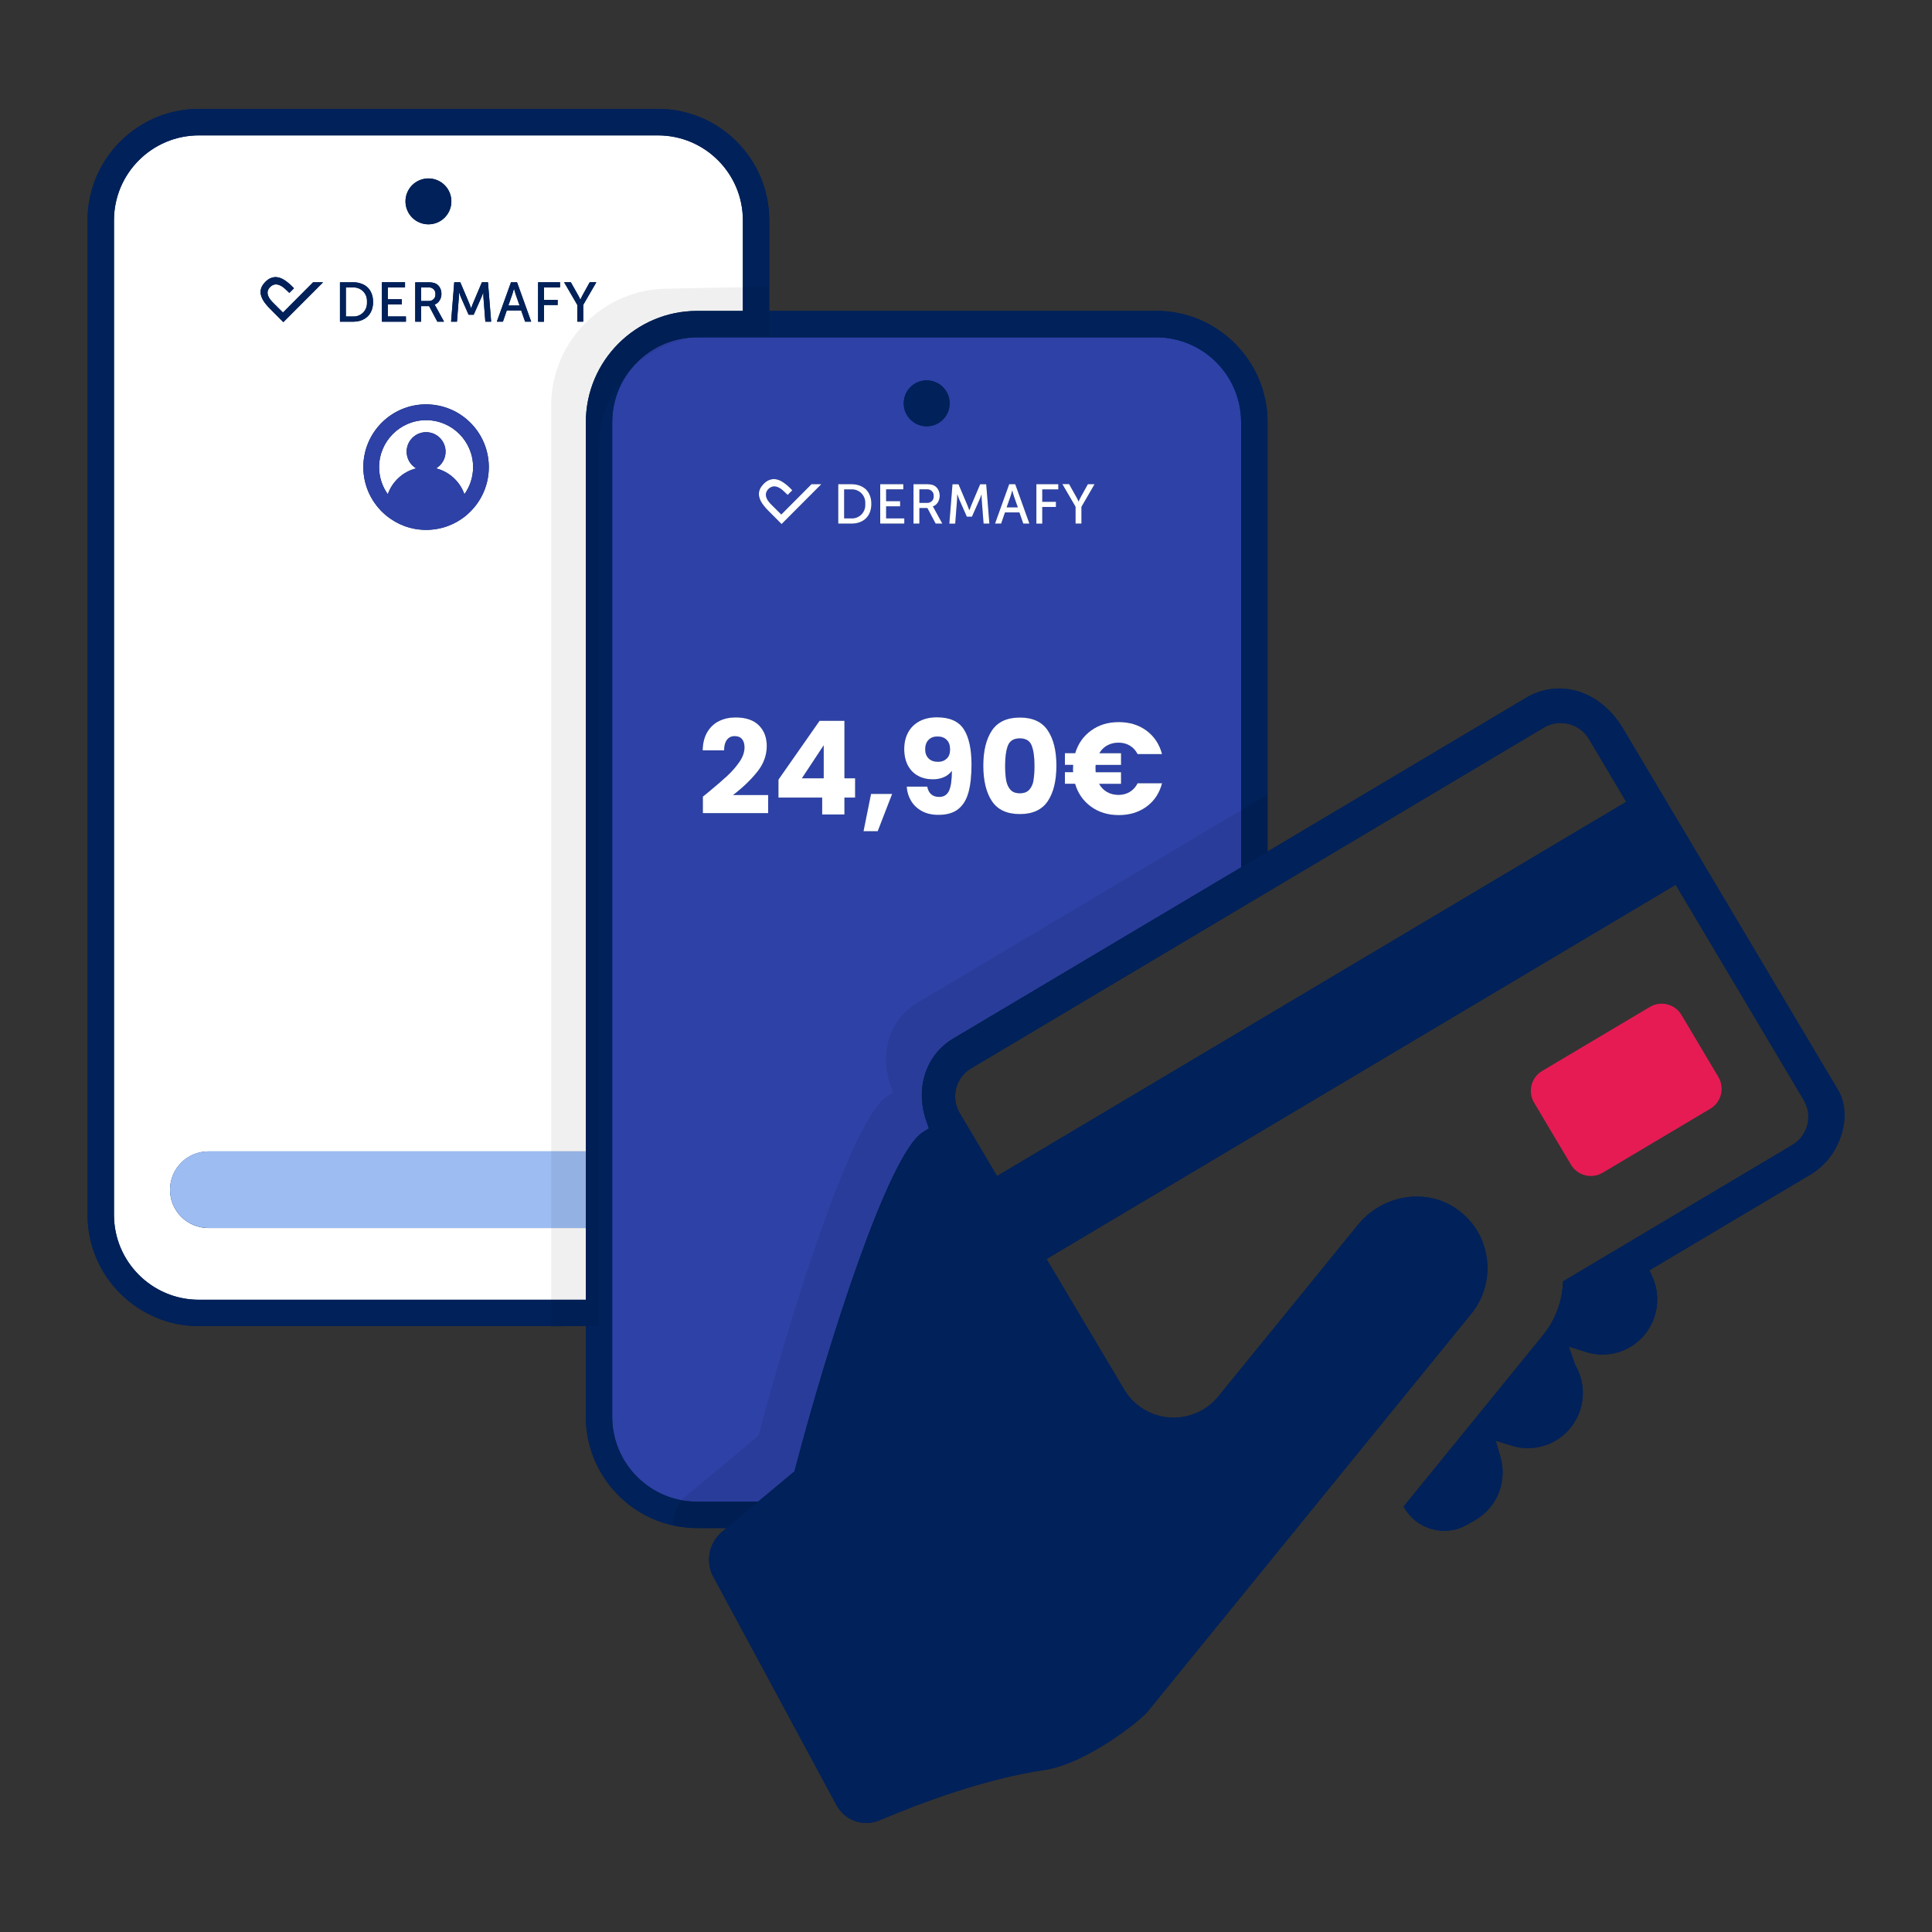 <svg xmlns="http://www.w3.org/2000/svg" viewBox="0 0 400 400"><rect x="0" y="0" width="400" height="400" fill="#333333" stroke="none"/><defs><style>      .cls-1 {        fill: #2e41a6;      }      .cls-1, .cls-2, .cls-3, .cls-4, .cls-5, .cls-6, .cls-7, .cls-8 {        stroke-width: 0px;      }      .cls-9 {        isolation: isolate;      }      .cls-2 {        fill: none;      }      .cls-3 {        opacity: .08;      }      .cls-4 {        fill: #9dbcf1;      }      .cls-5 {        fill: #fff;      }      .cls-6 {        fill: #002159;      }      .cls-7 {        fill: #e61b54;      }      .cls-8 {        mix-blend-mode: multiply;        opacity: .06;      }    </style></defs><g class="cls-9"><g id="Capa_2" data-name="Capa 2"><g id="Capa_1-2" data-name="Capa 1"><g><g><path class="cls-2" d="M319.66,150.63l-118.58,70.55c-1.56.92-2.67,2.4-3.12,4.16-.45,1.76-.18,3.59.75,5.14l7.72,13,130.25-77.47-7.73-13.03c-1.93-3.2-6.1-4.25-9.3-2.35Z"></path><path class="cls-6" d="M380.55,225.68l-44.49-74.8c-2.32-3.9-5.67-6.66-9.45-7.78-3.6-1.06-7.38-.58-10.62,1.35l-53.56,31.86v-88.91c0-12.7-10.33-23.04-23.04-23.04h-80.12v-18.77c0-12.7-10.33-23.04-23.04-23.04H41.17c-6.79,0-12.91,2.96-17.13,7.65-.21.23-.42.47-.62.72-3.3,3.99-5.29,9.1-5.29,14.67v205.93c0,5.57,1.99,10.68,5.29,14.67.55.67,1.14,1.3,1.77,1.9,4.15,4,9.78,6.47,15.98,6.47h72.95v.04l4.12-.04h3.05v18.77c0,11.01,7.76,20.23,18.1,22.5,0,0,0,0,0,0,.05.01.09.02.14.03.21.05.43.08.65.12.18.03.37.07.55.1.16.03.33.05.49.07.25.03.49.07.74.09.04,0,.09,0,.13.01.74.07,1.48.12,2.24.12h6.08l-.89.74c-2.59,2.16-3.44,5.81-2.07,8.89l25.72,47.7c1.74,3.23,5.58,4.59,8.94,3.16,8.86-3.75,21.95-8.6,33.98-10.38,8.83-1.3,19.95-10.2,21.54-12.15l67.01-82.38c2.59-3.18,3.75-7.36,3.18-11.46-.58-4.15-2.77-7.76-6.19-10.16-6.37-4.48-15.38-3.03-20.52,3.29l-.18.23-28.68,35.25c-2.46,3.02-6.25,4.66-10.13,4.37-3.88-.28-7.39-2.45-9.38-5.8l-16.07-27.01,61.88-36.81,68.38-40.68,26.52,44.58c.92,1.56,1.19,3.39.74,5.14-.45,1.76-1.55,3.24-3.11,4.16l-47.48,28.25c-.13,4.11-1.56,7.97-4.17,11.17l-28.83,35.44.14.24c1.26,2.2,3.32,3.78,5.78,4.45,2.46.66,5.01.34,7.19-.92l1.66-.94c4.57-2.62,6.75-8,5.28-13.08l-.98-3.38,3.36,1.04c2.99.92,6.27.53,8.94-1,5.46-3.13,7.36-10.12,4.24-15.58l-.09-.15-1.32-3.81,3.62,1.15c1.07.34,2.2.51,3.34.51,1.99,0,3.93-.51,5.62-1.49,5.04-2.89,7.1-9.09,4.79-14.43l-.66-1.53,33.24-19.76c3.14-1.86,5.46-4.86,6.53-8.44,1-3.34.73-6.67-.73-9.12ZM206.43,243.48l-7.72-13c-.93-1.56-1.2-3.38-.75-5.14.45-1.76,1.56-3.24,3.12-4.16l118.58-70.55c3.2-1.9,7.37-.85,9.3,2.35l7.73,13.03-130.25,77.47Z"></path></g><g><g><path class="cls-2" d="M323.12,153.48c-.52,0-1.04.13-1.51.41l-48.29,28.73,1.96,15.49,56.2-33.43-5.78-9.75c-.56-.93-1.56-1.45-2.58-1.45Z"></path><path class="cls-5" d="M88.22,86.99c-5.36,0-9.73,4.36-9.73,9.73,0,2.09.67,4.03,1.8,5.61.93-2.64,3.13-4.67,5.87-5.36-1.18-.7-1.97-1.99-1.97-3.46,0-2.22,1.8-4.03,4.03-4.03s4.03,1.8,4.03,4.03c0,1.47-.79,2.75-1.97,3.46,2.74.69,4.94,2.72,5.87,5.36,1.13-1.59,1.8-3.52,1.8-5.61,0-5.36-4.36-9.73-9.73-9.73Z"></path><path class="cls-5" d="M73.24,59.51h-1.61s-.02,0-.02.02v5.98s0,.02.02.02h1.61c1.51,0,2.74-1.23,2.74-2.74h0v-.53c0-1.51-1.23-2.74-2.74-2.74Z"></path><path class="cls-5" d="M106.44,59.81c-.01-.06-.03-.06-.04,0-.09.36-.18.68-.28.97-.25.73-.54,1.55-.86,2.45,0,0,0,.02.01.02,0,0,0,0,0,0,0,0,0,0,0,0h2.27s.03,0,.02-.03c-.25-.71-.51-1.45-.77-2.19-.14-.4-.26-.81-.35-1.22Z"></path><path class="cls-5" d="M90.15,60.79c0-.71-.59-1.28-1.31-1.28h-1.63s-.02,0-.02.02h0v2.77s0,.02.02.02h1.63c.72,0,1.31-.57,1.31-1.28v-.25Z"></path><path class="cls-5" d="M144.33,64.37h9.47v-18.77c0-9.69-7.88-17.57-17.57-17.57H41.17c-9.69,0-17.57,7.88-17.57,17.57v205.93c0,9.69,7.88,17.57,17.57,17.57h80.13v-14.85H43.13c-4.38,0-7.93-3.55-7.93-7.93s3.55-7.93,7.93-7.93h78.16V87.41c0-12.7,10.33-23.04,23.04-23.04ZM88.7,36.95c2.62,0,4.75,2.12,4.75,4.75s-2.12,4.75-4.75,4.75-4.75-2.12-4.75-4.75,2.12-4.75,4.75-4.75ZM90.21,63.45c.56,1.03,1.13,2.07,1.71,3.12.01.02,0,.03-.02.03h-1.32s-.03,0-.04-.02l-1.68-3.17s-.03-.03-.05-.03h-1.59s-.02,0-.03.02c0,0,0,0,0,0v3.17s0,.02-.02.03c0,0,0,0,0,0h-1.19s-.01,0-.01,0c0,0,0,0,0,0v-8.12s0-.02.02-.03c0,0,0,0,0,0,.89,0,1.85,0,2.88,0,.32,0,.65.04.96.12,1.65.44,2.01,2.69,1.01,3.88-.22.27-.52.48-.85.6-.02,0-.02.02-.01.03h0c.08.12.16.24.23.37ZM79.07,58.46s0-.02.02-.02h4.74s.02,0,.02.02v1.03s0,.02-.02.02h-3.52s-.02,0-.02.02h0v2.41s0,.02.02.02h2.86s.02,0,.02.02v1.03s0,.02-.02.02h-2.86s-.02,0-.02.02v2.46s0,.02.02.02h0s3.71,0,3.71,0c0,0,.02,0,.02.02v1.05s0,.02-.02.02h-4.94s-.02,0-.02-.02v-8.12ZM66.85,58.47l-8.18,8.2s-.02,0-.03,0h0c-.92-.92-1.84-1.84-2.74-2.75-1.44-1.44-2.93-3.43-1.15-5.38.2-.22.41-.42.64-.6.45-.34.99-.55,1.55-.58h.19c.43.03.86.14,1.25.33.95.48,1.73,1.19,2.46,1.97.01,0,.01.02,0,.03,0,0,0,0,0,0l-.92.92s-.03.01-.05,0h0c-.32-.33-.65-.64-.99-.93-.68-.58-1.68-1.13-2.55-.59-.27.17-.5.39-.68.65-.73,1.12.19,2.25.98,3.02.64.62,1.27,1.26,1.93,1.92,0,0,.02,0,.03,0,0,0,0,0,0,0l6.22-6.24s.03-.02.05-.02h1.96s.03.01.01.03ZM70.41,66.6s-.02,0-.03-.02c0,0,0,0,0,0v-8.1s0-.03.02-.03c0,0,0,0,0,0,.96,0,1.92,0,2.88,0,.36,0,.72.05,1.07.14,1.53.39,2.46,1.35,2.79,2.9.08.4.11.8.09,1.21,0,.5-.09.99-.26,1.46h0c-.59,1.63-2.04,2.42-3.72,2.45-.7.01-1.65.01-2.85,0ZM96.46,106.75h0s0,0,0,0c-.26.21-.53.42-.81.61-.03.02-.06.05-.1.07-.27.18-.54.35-.82.52-.05.03-.09.05-.14.08-.28.16-.57.31-.86.44-.04.02-.09.04-.13.06-.31.14-.62.27-.94.39h0c-.32.12-.64.22-.97.31-.05.01-.09.03-.14.04-.32.08-.64.15-.96.21-.06.01-.12.02-.18.03-.33.06-.65.1-.99.13-.05,0-.1,0-.15.01-.35.03-.7.05-1.06.05h0c-.36,0-.71-.02-1.06-.05-.05,0-.1,0-.15-.01-.33-.03-.66-.08-.99-.13-.06-.01-.12-.02-.18-.03-.32-.06-.65-.13-.96-.22-.05-.01-.09-.03-.14-.04-.33-.09-.66-.19-.97-.31,0,0,0,0,0,0-.32-.12-.63-.25-.94-.39-.04-.02-.08-.04-.13-.06-.29-.14-.58-.29-.86-.45-.05-.03-.09-.05-.14-.08-.28-.16-.55-.33-.82-.52-.03-.02-.06-.05-.1-.07-.28-.19-.55-.4-.81-.61,0,0,0,0,0,0h0c-2.89-2.38-4.74-5.99-4.74-10.03,0-7.17,5.81-12.99,12.99-12.99s12.99,5.81,12.99,12.99c0,4.04-1.85,7.65-4.74,10.03ZM101.66,66.6h-1.16s-.01,0-.01-.01c0,0,0,0,0,0-.14-1.74-.27-3.45-.4-5.13-.02-.27-.03-.55-.02-.83,0-.09-.01-.09-.04,0-.11.33-.22.61-.32.85-.53,1.21-1.07,2.43-1.62,3.65,0,.02-.02.03-.04.03h-1s-.03,0-.04-.03c-.5-1.14-1.01-2.29-1.52-3.45-.16-.37-.3-.74-.42-1.12-.02-.05-.03-.05-.03,0h0c0,.32,0,.64-.03.96-.13,1.71-.26,3.4-.39,5.05,0,.02-.02.03-.03.03h-1.16s-.03-.01-.03-.03h0s.65-8.11.65-8.11c0-.02.01-.03.03-.03h1.21s.02,0,.02.02c.4.95,1.02,2.4,1.85,4.36.12.28.24.6.36.95.01.05.03.05.05,0,.12-.35.23-.65.34-.91.61-1.45,1.23-2.91,1.86-4.4,0-.01.02-.02.03-.02h1.2s.04.01.04.03c0,0,0,0,0,0l.65,8.09s0,.03-.03.03ZM109.96,66.6s0,0,0,0c0,0,0,0,0,0h-1.23s-.02,0-.02-.01l-.8-2.3s-.01-.01-.02-.01h-2.95s-.02,0-.02.01h0s-.79,2.3-.79,2.3c0,0-.01.01-.02.01h-1.22s-.02,0-.02-.02c0,0,0,0,0,0l2.92-8.12s.01-.01.02-.01h1.22s.02,0,.02.01l2.92,8.12s0,.02-.01.03ZM115.94,58.46v1.03s0,.02-.02.02h-3.28s-.02,0-.02.02v2.53s0,.02.02.02h2.79s.02,0,.02.02v1.03s0,.02-.02.02h-2.79s-.02,0-.02.02h0v3.42s0,.02-.02.02h-1.18s-.02,0-.02-.02v-8.13s0-.02.02-.02h4.49s.02,0,.02.02h0ZM123.45,58.48l-2.69,4.64s-.01.03-.01.05v3.41s0,.02-.02.03c0,0,0,0,0,0h-1.19s-.01,0-.01-.01c0,0,0,0,0,0v-3.38s-.01-.08-.03-.12l-2.69-4.62s0-.03.02-.03h1.32s.04.01.05.03c.53.93,1.05,1.85,1.55,2.75.15.26.28.54.39.82,0,0,.01.01.02.01,0,0,0,0,0,0,.15-.33.31-.66.48-.98.5-.89.98-1.76,1.43-2.58,0-.02.03-.03.05-.03h1.31s.04.01.02.04Z"></path><circle class="cls-6" cx="88.7" cy="41.69" r="4.75" transform="translate(-9.2 37.13) rotate(-22.51)"></circle><path class="cls-6" d="M64.88,58.44s-.04,0-.05.02l-6.22,6.24s0,0,0,0c0,0-.02,0-.03,0-.65-.65-1.29-1.3-1.93-1.92-.79-.76-1.71-1.9-.98-3.02.17-.27.4-.49.68-.65.87-.54,1.87,0,2.55.59.33.29.66.6.99.93h0s.03.01.05,0l.92-.92s0,0,0,0c0-.01,0-.03,0-.03-.73-.77-1.52-1.49-2.46-1.97-.39-.19-.82-.3-1.25-.33h-.19c-.56.03-1.1.24-1.55.58-.23.18-.45.38-.64.6-1.78,1.95-.29,3.93,1.15,5.38.91.91,1.82,1.82,2.74,2.75h0s0,0,0,0c0,0,.02,0,.03,0l8.18-8.2s.02-.03-.01-.03h-1.96Z"></path><path class="cls-6" d="M76.98,64.15h0c.16-.47.25-.96.26-1.46.02-.4-.01-.81-.09-1.21-.33-1.55-1.26-2.51-2.79-2.9-.35-.09-.71-.13-1.07-.14-.96,0-1.92,0-2.88,0,0,0,0,0,0,0-.01,0-.02.01-.02.03v8.1s0,0,0,0c0,.01.01.02.03.02,1.2.01,2.15.01,2.85,0,1.68-.03,3.13-.82,3.72-2.45ZM75.98,62.78h0c0,1.51-1.23,2.74-2.74,2.74h-1.61s-.02,0-.02-.02v-5.98s0-.02.02-.02h1.61c1.51,0,2.74,1.23,2.74,2.74v.53Z"></path><path class="cls-6" d="M84.03,66.6s.02,0,.02-.02v-1.05s0-.02-.02-.02h-3.71s-.02,0-.02-.02v-2.46s0-.02.02-.02h2.86s.02,0,.02-.02v-1.03s0-.02-.02-.02h-2.86s-.02,0-.02-.02v-2.41h0s0-.02.02-.02h3.52s.02,0,.02-.02v-1.03s0-.02-.02-.02h-4.74s-.02,0-.02.02v8.12s0,.02.02.02h4.94Z"></path><path class="cls-6" d="M89.99,63.05c.33-.12.63-.32.85-.6,1-1.19.64-3.44-1.01-3.88-.31-.08-.64-.12-.96-.12-1.03,0-1.99,0-2.88,0,0,0,0,0,0,0-.01,0-.02.01-.02.03v8.12s0,0,0,0c0,0,0,.01.01,0h1.19s0,0,0,0c.01,0,.02-.01.02-.03v-3.17s0,0,0,0c0-.01.01-.02.03-.02h1.59s.04.01.05.03l1.68,3.17s.02.02.04.02h1.32s.03-.01.02-.03c-.58-1.05-1.15-2.09-1.71-3.12-.07-.13-.14-.25-.23-.37h0s0-.03.01-.03ZM88.84,62.31h-1.63s-.02,0-.02-.02v-2.77h0s0-.02.02-.02h1.63c.72,0,1.31.57,1.31,1.28v.25c0,.71-.59,1.28-1.31,1.28Z"></path><path class="cls-6" d="M101.03,58.47s-.02-.03-.04-.03h-1.2s-.02,0-.03.02c-.63,1.48-1.26,2.95-1.86,4.4-.11.26-.22.56-.34.91-.02.05-.03.04-.05,0-.12-.35-.24-.67-.36-.95-.83-1.96-1.44-3.41-1.85-4.36,0,0-.01-.02-.02-.02h-1.21s-.03.01-.03.03l-.65,8.1h0s.01.03.03.03h1.16s.03-.01.03-.03c.13-1.66.26-3.34.39-5.05.02-.32.03-.64.03-.96h0c0-.05,0-.05.03,0,.13.38.26.75.42,1.12.51,1.16,1.02,2.31,1.52,3.45,0,.02.02.03.04.03h1s.04-.01.04-.03c.55-1.23,1.09-2.44,1.62-3.65.1-.24.21-.52.32-.85.03-.08.04-.08.04,0,0,.29,0,.56.02.83.13,1.68.26,3.39.4,5.13,0,0,0,0,0,0,0,0,0,.01.01.01h1.16s.03-.01.03-.03l-.65-8.09s0,0,0,0Z"></path><path class="cls-6" d="M107.03,58.44h-1.22s-.02,0-.02.01l-2.92,8.12s0,0,0,0c0,.01,0,.02.02.02h1.22s.02,0,.02-.01l.79-2.3h0s.01-.01.02-.01h2.95s.02,0,.02.01l.8,2.3s.01.01.02.01h1.23s0,0,0,0c0,0,0,0,0,0,.01,0,.02-.02.01-.03l-2.92-8.12s-.01-.01-.02-.01ZM107.54,63.25h-2.27s0,0,0,0c0,0,0,0,0,0,0,0-.01-.01-.01-.02.32-.9.61-1.72.86-2.45.1-.29.19-.61.28-.97.01-.06.03-.06.04,0,.09.41.21.82.35,1.22.26.75.52,1.48.77,2.19,0,.02,0,.03-.02.03Z"></path><path class="cls-6" d="M111.43,58.44h0s-.02,0-.02.02v8.13s0,.02.02.02h1.18s.02,0,.02-.02v-3.42h0s0-.02.02-.02h2.79s.02,0,.02-.02v-1.03s0-.02-.02-.02h-2.79s-.02,0-.02-.02v-2.53s0-.02.02-.02h3.28s.02,0,.02-.02v-1.03h0s0-.02-.02-.02h-4.49Z"></path><path class="cls-6" d="M122.12,58.44s-.04.01-.05.03c-.46.83-.93,1.69-1.43,2.58-.18.32-.33.65-.48.98,0,0,0,0,0,0,0,0-.02,0-.02-.01-.11-.28-.24-.55-.39-.82-.5-.9-1.02-1.81-1.55-2.75,0-.02-.03-.03-.05-.03h-1.32s-.03,0-.02.03l2.69,4.62s.03.08.03.12v3.38s0,0,0,0c0,0,0,.01.01.01h1.19s0,0,0,0c.01,0,.02-.01.02-.03v-3.41s0-.04.01-.05l2.69-4.64s0-.04-.02-.04h-1.31Z"></path><path class="cls-4" d="M35.2,246.31c0,4.38,3.55,7.93,7.93,7.93h78.16v-15.87H43.13c-4.38,0-7.93,3.55-7.93,7.93Z"></path><path class="cls-1" d="M88.22,83.73c-7.17,0-12.99,5.81-12.99,12.99,0,4.04,1.85,7.65,4.74,10.03h0s0,0,0,0c.26.21.53.42.81.61.03.02.06.05.1.07.27.18.54.35.82.52.05.03.09.05.14.08.28.16.57.31.86.45.04.02.08.04.13.06.31.14.62.27.94.39,0,0,0,0,0,0,.32.12.64.22.97.31.05.01.09.03.14.04.32.08.64.15.96.22.06.01.12.02.18.03.33.06.65.1.99.13.05,0,.1,0,.15.01.35.03.7.05,1.06.05h0c.36,0,.71-.02,1.06-.05.05,0,.1,0,.15-.01.33-.03.66-.08.99-.13.06-.01.12-.02.18-.03.32-.06.65-.13.96-.21.05-.01.09-.03.14-.04.33-.09.66-.19.97-.31h0c.32-.12.63-.25.94-.39.04-.02.09-.04.13-.06.29-.14.58-.29.86-.44.05-.03.1-.05.14-.08.28-.16.55-.33.82-.52.03-.02.06-.05.1-.07.28-.19.55-.4.81-.61,0,0,0,0,0,0h0c2.89-2.38,4.74-5.99,4.74-10.03,0-7.17-5.81-12.99-12.99-12.99ZM96.15,102.33c-.93-2.64-3.13-4.67-5.87-5.36,1.18-.7,1.97-1.99,1.97-3.46,0-2.22-1.8-4.03-4.03-4.03s-4.03,1.8-4.03,4.03c0,1.47.79,2.75,1.97,3.46-2.74.69-4.94,2.72-5.87,5.36-1.13-1.59-1.8-3.52-1.8-5.61,0-5.36,4.36-9.73,9.73-9.73s9.73,4.36,9.73,9.73c0,2.09-.67,4.03-1.8,5.61Z"></path><path class="cls-1" d="M208.43,105.06s0,0,0,0h2.27s.03,0,.02-.03c-.25-.71-.51-1.45-.77-2.19-.14-.4-.26-.81-.35-1.22-.01-.06-.03-.06-.04,0-.09.36-.18.68-.28.97-.25.73-.54,1.55-.86,2.45,0,0,0,.02.01.02,0,0,0,0,0,0Z"></path><path class="cls-1" d="M174.79,107.33h1.61c1.51,0,2.74-1.23,2.74-2.74h0v-.53c0-1.51-1.23-2.74-2.74-2.74h-1.61s-.02,0-.02.02v5.98s0,.02.02.02h0Z"></path><path class="cls-1" d="M194.1,152.47c-.79,0-1.41.24-1.87.71-.46.48-.69,1.13-.69,1.95,0,.77.23,1.4.69,1.87.46.48,1.12.71,1.98.71.75,0,1.36-.23,1.8-.69.45-.46.67-1.08.67-1.87,0-.86-.23-1.53-.7-1.99-.47-.47-1.1-.7-1.89-.7Z"></path><path class="cls-1" d="M211.15,152.87c-1.24,0-2.06.49-2.45,1.47-.4.98-.59,2.37-.59,4.19,0,1.22.07,2.23.22,3.03.14.8.44,1.45.88,1.94.44.49,1.09.74,1.95.74s1.51-.25,1.95-.74c.44-.49.73-1.14.88-1.94.14-.8.22-1.81.22-3.03,0-1.81-.2-3.21-.59-4.19-.4-.98-1.21-1.47-2.45-1.47Z"></path><path class="cls-1" d="M193.31,102.6c0-.71-.59-1.28-1.31-1.28h-1.63s-.02,0-.02.02h0v2.77s0,.02.02.02h1.63c.72,0,1.31-.57,1.31-1.28v-.25Z"></path><polygon class="cls-1" points="170.54 161.14 170.54 154.3 166.02 161.14 170.54 161.14"></polygon><path class="cls-1" d="M256.96,87.41c0-9.69-7.88-17.57-17.57-17.57h-95.07c-9.69,0-17.57,7.88-17.57,17.57v205.93c0,9.69,7.88,17.57,17.57,17.57h12.64l7.53-6.28.15-.59c6.69-25.49,19.24-65.06,26.4-69.61l1.28-.81-.5-1.43c-2.42-6.85-.18-13.76,5.58-17.19l59.56-35.42v-92.16ZM206.03,108.38l2.92-8.12s.01-.01.02-.01h1.22s.02,0,.02.01l2.92,8.12s0,.02-.01.03c0,0,0,0,0,0,0,0,0,0,0,0h-1.23s-.02,0-.02-.01l-.8-2.3s-.01-.01-.02-.01h-2.95s-.02,0-.02.01h0s-.79,2.3-.79,2.3c0,0-.01.01-.02.01h-1.22s-.02,0-.02-.02c0,0,0,0,0,0ZM191.86,78.76c2.62,0,4.75,2.12,4.75,4.75s-2.12,4.75-4.75,4.75-4.75-2.12-4.75-4.75,2.12-4.75,4.75-4.75ZM193.37,105.26c.56,1.03,1.13,2.07,1.71,3.12.01.02,0,.03-.02.03h-1.32s-.03,0-.04-.02l-1.68-3.17s-.03-.03-.05-.03h-1.59s-.02,0-.03.02c0,0,0,0,0,0v3.17s0,.02-.02.03c0,0,0,0,0,0h-1.19s-.01,0-.01,0c0,0,0,0,0,0v-8.12s0-.02.02-.03c0,0,0,0,0,0,.89,0,1.85,0,2.88,0,.32,0,.65.04.96.12,1.65.44,2.01,2.69,1.01,3.88-.22.27-.52.48-.85.6-.02,0-.02.02-.01.03h0c.08.12.16.24.23.37ZM173.54,108.38v-8.1s0-.03.02-.03c0,0,0,0,0,0,.96,0,1.92,0,2.88,0,.36,0,.72.05,1.07.14,1.53.39,2.46,1.35,2.79,2.9.08.4.11.8.09,1.21,0,.5-.09.99-.26,1.46h0c-.59,1.63-2.04,2.42-3.72,2.45-.7.01-1.65.01-2.85,0-.01,0-.02,0-.03-.02,0,0,0,0,0,0ZM159.04,168.36h-13.52v-3.42c.61-.48.89-.71.84-.67,1.76-1.45,3.15-2.65,4.16-3.58,1.01-.93,1.87-1.91,2.57-2.94.7-1.02,1.05-2.02,1.05-2.99,0-.74-.17-1.31-.51-1.72-.34-.41-.85-.62-1.53-.62s-1.22.26-1.6.77c-.39.51-.58,1.23-.58,2.17h-4.44c.04-1.53.36-2.8.98-3.82.62-1.02,1.44-1.78,2.45-2.26,1.01-.48,2.14-.73,3.38-.73,2.14,0,3.75.55,4.83,1.64,1.09,1.1,1.63,2.52,1.63,4.28,0,1.92-.66,3.7-1.97,5.35-1.31,1.64-2.98,3.25-5.01,4.81h7.27v3.74ZM157.91,100.36c.2-.22.41-.42.64-.6.45-.34.99-.55,1.55-.58h.19c.43.03.86.14,1.25.33.95.48,1.73,1.19,2.46,1.97.01,0,.01.02,0,.03,0,0,0,0,0,0l-.92.92s-.03.01-.05,0h0c-.32-.33-.65-.64-.99-.93-.68-.58-1.68-1.13-2.55-.59-.27.17-.5.39-.68.65-.73,1.12.19,2.25.98,3.02.64.62,1.27,1.26,1.93,1.92,0,0,.02,0,.03,0,0,0,0,0,0,0l6.22-6.24s.03-.02.05-.02h1.96s.03.01.01.03l-8.18,8.2s-.02,0-.03,0h0c-.92-.92-1.84-1.84-2.74-2.75-1.44-1.44-2.93-3.43-1.15-5.38ZM177.03,165.13h-2.21v3.5h-4.61v-3.5h-9.05v-3.72l8.51-12.17h5.14v11.9h2.21v3.99ZM181.72,172.1h-2.94l1.56-7.73h4.36l-2.99,7.73ZM182.25,108.41s-.02,0-.02-.02v-8.12s0-.02.02-.02h4.74s.02,0,.02.02v1.03s0,.02-.02.02h-3.52s-.02,0-.02.02h0v2.41s0,.02.02.02h2.86s.02,0,.02.02v1.03s0,.02-.02.02c0,0,0,0,0,0h-2.86s-.02,0-.02.02v2.46s0,.02.02.02h0s3.71,0,3.71,0c0,0,.02,0,.02.02v1.05s0,.02-.02.02h-4.94ZM200.5,164.06c-.42,1.52-1.13,2.67-2.13,3.46s-2.36,1.18-4.08,1.18c-1.36,0-2.53-.27-3.49-.81-.96-.54-1.7-1.25-2.21-2.13-.51-.88-.8-1.85-.88-2.91h4.26c.27,1.42,1.09,2.13,2.48,2.13.95,0,1.62-.42,2.02-1.27.39-.84.59-2.22.59-4.12-.4.56-.93.99-1.62,1.29-.68.31-1.45.46-2.29.46-1.15,0-2.17-.24-3.07-.71-.9-.48-1.6-1.19-2.11-2.13-.51-.94-.77-2.09-.77-3.43s.27-2.49.82-3.47c.55-.99,1.33-1.75,2.34-2.29,1.01-.54,2.21-.81,3.6-.81,2.66,0,4.52.83,5.57,2.48,1.06,1.65,1.59,4.08,1.59,7.3,0,2.33-.21,4.26-.63,5.78ZM203.22,102.44c0-.09-.01-.09-.04,0-.11.33-.22.61-.32.85-.53,1.21-1.07,2.43-1.62,3.65,0,.02-.02.03-.04.03h-1s-.03,0-.04-.03c-.5-1.14-1.01-2.29-1.52-3.45-.16-.37-.3-.74-.42-1.12-.02-.05-.03-.05-.03,0h0c0,.32,0,.64-.03.96-.13,1.71-.26,3.4-.39,5.05,0,.02-.02.03-.03.03h-1.16s-.03-.01-.03-.03h0s.65-8.11.65-8.11c0-.02.01-.03.03-.03h1.21s.02,0,.02.02c.4.95,1.02,2.4,1.85,4.36.12.28.24.6.36.95.01.05.03.05.05,0,.12-.35.23-.65.34-.91.61-1.45,1.23-2.91,1.86-4.4,0-.01.02-.02.03-.02h1.2s.04.01.04.03c0,0,0,0,0,0l.65,8.09s0,.03-.03.03h-1.16s-.01,0-.01-.01c0,0,0,0,0,0-.14-1.74-.27-3.45-.4-5.13-.02-.27-.03-.55-.02-.83ZM216.93,165.88c-1.19,1.78-3.12,2.67-5.78,2.67s-4.58-.89-5.78-2.67c-1.19-1.78-1.79-4.23-1.79-7.35s.6-5.52,1.79-7.3c1.19-1.78,3.12-2.67,5.78-2.67s4.58.89,5.78,2.67c1.19,1.78,1.79,4.21,1.79,7.3s-.6,5.57-1.79,7.35ZM219.1,100.27v1.03s0,.02-.02.02c0,0,0,0,0,0h-3.28s-.02,0-.02.02v2.53s0,.02.02.02h2.79s.02,0,.02.02v1.03s0,.02-.02.02h-2.79s-.02,0-.02.02h0v3.42s0,.02-.02.02h-1.18s-.02,0-.02-.02v-8.13s0-.02.02-.02h4.49s.02,0,.02.02h0ZM219.97,100.25h1.32s.04.01.05.03c.53.93,1.05,1.85,1.55,2.75.15.26.28.54.39.82,0,0,.01.01.02.01,0,0,0,0,0,0,.15-.33.31-.66.48-.98.5-.89.98-1.76,1.43-2.58,0-.02.03-.03.05-.03h1.31s.04.01.02.04l-2.69,4.64s-.01.03-.01.05v3.41s0,.02-.02.03c0,0,0,0,0,0h-1.19s-.01,0-.01-.01c0,0,0,0,0,0v-3.38s-.01-.08-.03-.12l-2.69-4.62s0-.03.02-.03ZM232.1,155.94v2.42h-5.25c-.02.16-.03.42-.03.78,0,.32,0,.57.03.73h5.25v2.4h-4.55c.41.74.96,1.3,1.66,1.7.69.4,1.48.59,2.36.59s1.66-.21,2.34-.62c.68-.41,1.22-1.01,1.62-1.78h5.06c-.54,2.05-1.61,3.66-3.2,4.83-1.6,1.18-3.52,1.76-5.76,1.76s-4.14-.58-5.75-1.75c-1.61-1.17-2.71-2.75-3.3-4.74h-2.1v-2.4h1.7c-.02-.16-.03-.4-.03-.73,0-.34,0-.6.03-.78h-1.7v-2.42h2.13c.59-1.97,1.69-3.54,3.3-4.7,1.61-1.16,3.51-1.74,5.72-1.74s4.16.59,5.76,1.78c1.6,1.18,2.67,2.8,3.2,4.85h-5.06c-.4-.77-.93-1.36-1.62-1.76-.68-.4-1.46-.61-2.34-.61s-1.63.19-2.32.57c-.68.38-1.23.92-1.64,1.62h4.5Z"></path><path class="cls-6" d="M191.86,88.25c2.62,0,4.75-2.12,4.75-4.75s-2.12-4.75-4.75-4.75-4.75,2.12-4.75,4.75,2.12,4.75,4.75,4.75Z"></path><path class="cls-5" d="M161.8,108.48h0s.02,0,.03,0l8.18-8.2s.02-.03-.01-.03h-1.96s-.04,0-.05.02l-6.22,6.24s0,0,0,0c0,0-.02,0-.03,0-.65-.65-1.29-1.3-1.93-1.92-.79-.76-1.71-1.9-.98-3.02.17-.27.4-.49.68-.65.87-.54,1.87,0,2.55.59.33.29.66.6.99.93h0s.03.01.05,0l.92-.92s0,0,0,0c0-.01,0-.03,0-.03-.73-.77-1.52-1.49-2.46-1.97-.39-.19-.82-.3-1.25-.33h-.19c-.56.03-1.1.24-1.55.58-.23.18-.45.38-.64.6-1.78,1.95-.29,3.93,1.15,5.38.91.91,1.82,1.82,2.74,2.75h0Z"></path><path class="cls-5" d="M176.42,108.41c1.68-.03,3.13-.82,3.72-2.45h0c.16-.47.25-.96.26-1.46.02-.4-.01-.81-.09-1.21-.33-1.55-1.26-2.51-2.79-2.9-.35-.09-.71-.13-1.07-.14-.96,0-1.92,0-2.88,0,0,0,0,0,0,0-.01,0-.02.01-.02.03v8.1s0,0,0,0c0,.01.01.02.03.02,1.2.01,2.15.01,2.85,0ZM174.77,101.34s0-.02.02-.02h1.61c1.51,0,2.74,1.23,2.74,2.74v.53h0c0,1.51-1.23,2.74-2.74,2.74h-1.61s-.02,0-.02-.02v-5.98Z"></path><path class="cls-5" d="M187.21,107.35s0-.02-.02-.02h-3.71s-.02,0-.02-.02v-2.46s0-.02.02-.02h2.86s0,0,0,0c0,0,.02,0,.02-.02v-1.03s0-.02-.02-.02h-2.86s-.02,0-.02-.02v-2.41h0s0-.02.02-.02h3.52s.02,0,.02-.02v-1.03s0-.02-.02-.02h-4.74s-.02,0-.02.02v8.12s0,.02.02.02h4.94s.02,0,.02-.02v-1.05Z"></path><path class="cls-5" d="M193.15,104.85c.33-.12.63-.32.85-.6,1-1.19.64-3.44-1.01-3.88-.31-.08-.64-.12-.96-.12-1.03,0-1.99,0-2.88,0,0,0,0,0,0,0-.01,0-.02.01-.02.03v8.12s0,0,0,0c0,0,0,.01.01,0h1.19s0,0,0,0c.01,0,.02-.01.02-.03v-3.17s0,0,0,0c0-.01.01-.02.03-.02h1.59s.04.01.05.03l1.68,3.17s.02.02.04.02h1.32s.03-.01.02-.03c-.58-1.05-1.15-2.09-1.71-3.12-.07-.13-.14-.25-.23-.37h0s0-.03.01-.03ZM192,104.12h-1.63s-.02,0-.02-.02v-2.77h0s0-.02.02-.02h1.63c.72,0,1.31.57,1.31,1.28v.25c0,.71-.59,1.28-1.31,1.28Z"></path><path class="cls-5" d="M203.64,108.4s0,.01.01.01h1.16s.03-.01.03-.03l-.65-8.09s0,0,0,0c0-.02-.02-.03-.04-.03h-1.2s-.02,0-.03.02c-.63,1.48-1.26,2.95-1.86,4.4-.11.26-.22.56-.34.91-.02.05-.03.04-.05,0-.12-.35-.24-.67-.36-.95-.83-1.96-1.44-3.41-1.85-4.36,0,0-.01-.02-.02-.02h-1.21s-.03.01-.03.03l-.65,8.1h0s.01.03.03.03h1.16s.03-.01.03-.03c.13-1.66.26-3.34.39-5.05.02-.32.03-.64.03-.96h0c0-.05,0-.05.03,0,.13.38.26.75.42,1.12.51,1.16,1.02,2.31,1.52,3.45,0,.02.02.03.04.03h1s.04-.01.04-.03c.55-1.23,1.09-2.44,1.62-3.65.1-.24.21-.52.32-.85.03-.08.04-.08.04,0,0,.29,0,.56.02.83.13,1.68.26,3.39.4,5.13,0,0,0,0,0,0Z"></path><path class="cls-5" d="M207.26,108.41s.02,0,.02-.01l.79-2.3h0s.01-.01.02-.01h2.95s.02,0,.02.01l.8,2.3s.01.01.02.01h1.23s0,0,0,0c0,0,0,0,0,0,.01,0,.02-.02.01-.03l-2.92-8.12s-.01-.01-.02-.01h-1.22s-.02,0-.02.01l-2.92,8.12s0,0,0,0c0,.01,0,.02.02.02h1.22ZM209.28,102.58c.1-.29.19-.61.28-.97.01-.06.03-.06.04,0,.09.41.21.82.35,1.22.26.75.52,1.48.77,2.19,0,.02,0,.03-.02.03h-2.27s0,0,0,0c0,0,0,0,0,0,0,0-.01-.01-.01-.02.32-.9.61-1.72.86-2.45Z"></path><path class="cls-5" d="M214.59,100.25h0s-.02,0-.02.02v8.13s0,.02.02.02h1.18s.02,0,.02-.02v-3.42h0s0-.02.02-.02h2.79s.02,0,.02-.02v-1.03s0-.02-.02-.02h-2.79s-.02,0-.02-.02v-2.53s0-.02.02-.02h3.28s0,0,0,0c0,0,.02,0,.02-.02v-1.03h0s0-.02-.02-.02h-4.49Z"></path><path class="cls-5" d="M222.68,105.02v3.38s0,0,0,0c0,0,0,.01.01.01h1.19s0,0,0,0c.01,0,.02-.01.02-.03v-3.41s0-.04.01-.05l2.69-4.64s0-.04-.02-.04h-1.31s-.04.01-.05.03c-.46.83-.93,1.69-1.43,2.58-.18.32-.33.65-.48.98,0,0,0,0,0,0,0,0-.02,0-.02-.01-.11-.28-.24-.55-.39-.82-.5-.9-1.02-1.81-1.55-2.75,0-.02-.03-.03-.05-.03h-1.32s-.03,0-.02.03l2.69,4.62s.03.08.03.12Z"></path><path class="cls-5" d="M156.78,159.81c1.31-1.64,1.97-3.42,1.97-5.35,0-1.76-.54-3.19-1.63-4.28-1.09-1.09-2.7-1.64-4.83-1.64-1.24,0-2.37.24-3.38.73-1.01.48-1.83,1.24-2.45,2.26-.62,1.02-.95,2.3-.98,3.82h4.44c0-.93.19-1.66.58-2.17.39-.51.92-.77,1.6-.77s1.19.21,1.53.62c.34.41.51.99.51,1.72,0,.97-.35,1.97-1.05,2.99-.7,1.02-1.56,2-2.57,2.94-1.01.93-2.4,2.13-4.16,3.58.05-.04-.22.19-.84.67v3.42h13.52v-3.74h-7.27c2.03-1.56,3.7-3.16,5.01-4.81Z"></path><path class="cls-5" d="M174.82,149.24h-5.14l-8.51,12.17v3.72h9.05v3.5h4.61v-3.5h2.21v-3.99h-2.21v-11.9ZM170.54,161.14h-4.52l4.52-6.84v6.84Z"></path><polygon class="cls-5" points="178.78 172.1 181.72 172.1 184.71 164.37 180.34 164.37 178.78 172.1"></polygon><path class="cls-5" d="M193.97,148.51c-1.38,0-2.58.27-3.6.81-1.01.54-1.8,1.3-2.34,2.29-.55.99-.82,2.15-.82,3.47s.26,2.49.77,3.43c.51.94,1.22,1.65,2.11,2.13.9.48,1.92.71,3.07.71.84,0,1.61-.15,2.29-.46.68-.3,1.22-.74,1.62-1.29,0,1.9-.2,3.28-.59,4.12-.4.84-1.07,1.27-2.02,1.27-1.38,0-2.21-.71-2.48-2.13h-4.26c.07,1.06.36,2.03.88,2.91.51.88,1.25,1.59,2.21,2.13.96.54,2.12.81,3.49.81,1.72,0,3.08-.39,4.08-1.18s1.71-1.94,2.13-3.46c.42-1.52.63-3.44.63-5.78,0-3.21-.53-5.65-1.59-7.3-1.06-1.65-2.92-2.48-5.57-2.48ZM196.02,157.03c-.45.46-1.05.69-1.8.69-.86,0-1.52-.24-1.98-.71-.46-.48-.69-1.1-.69-1.87,0-.83.23-1.48.69-1.95.46-.48,1.08-.71,1.87-.71s1.42.23,1.89.7c.47.47.7,1.13.7,1.99,0,.79-.22,1.41-.67,1.87Z"></path><path class="cls-5" d="M211.15,148.56c-2.66,0-4.58.89-5.78,2.67-1.19,1.78-1.79,4.21-1.79,7.3s.6,5.57,1.79,7.35c1.19,1.78,3.12,2.67,5.78,2.67s4.58-.89,5.78-2.67c1.19-1.78,1.79-4.23,1.79-7.35s-.6-5.52-1.79-7.3c-1.19-1.78-3.12-2.67-5.78-2.67ZM213.98,161.56c-.14.8-.44,1.45-.88,1.94-.44.49-1.09.74-1.95.74s-1.51-.25-1.95-.74c-.44-.49-.73-1.14-.88-1.94-.14-.8-.22-1.81-.22-3.03,0-1.81.2-3.21.59-4.19.39-.98,1.21-1.47,2.45-1.47s2.06.49,2.45,1.47c.39.98.59,2.37.59,4.19,0,1.22-.07,2.23-.22,3.03Z"></path><path class="cls-5" d="M229.25,154.33c.68-.38,1.45-.57,2.32-.57s1.66.2,2.34.61c.68.4,1.22.99,1.62,1.76h5.06c-.54-2.05-1.61-3.66-3.2-4.85-1.6-1.18-3.52-1.78-5.76-1.78s-4.12.58-5.72,1.74c-1.61,1.16-2.71,2.72-3.3,4.7h-2.13v2.42h1.7c-.02.18-.03.44-.03.78s0,.57.03.73h-1.7v2.4h2.1c.59,1.99,1.69,3.57,3.3,4.74,1.61,1.17,3.52,1.75,5.75,1.75s4.16-.59,5.76-1.76c1.6-1.18,2.67-2.79,3.2-4.83h-5.06c-.4.77-.93,1.36-1.62,1.78-.68.41-1.46.62-2.34.62s-1.67-.2-2.36-.59c-.69-.39-1.24-.96-1.66-1.7h4.55v-2.4h-5.25c-.02-.16-.03-.4-.03-.73,0-.36,0-.62.03-.78h5.25v-2.42h-4.5c.41-.7.96-1.24,1.64-1.62Z"></path><path class="cls-6" d="M380.55,225.68l-44.49-74.8c-2.32-3.9-5.67-6.66-9.45-7.78-3.6-1.06-7.37-.58-10.62,1.35l-53.56,31.86v-88.91c0-12.7-10.33-23.04-23.04-23.04h-80.12v-18.77c0-12.7-10.33-23.04-23.04-23.04H41.17c-6.79,0-12.91,2.96-17.13,7.65-.21.24-.42.47-.62.72-3.3,3.99-5.29,9.1-5.29,14.67v205.93c0,5.57,1.99,10.68,5.29,14.67.55.67,1.14,1.3,1.77,1.9,4.15,4,9.78,6.47,15.98,6.47h80.13v18.77c0,12.7,10.33,23.04,23.04,23.04h6.08l-.9.75c-2.59,2.16-3.44,5.81-2.07,8.89l25.72,47.7c1.74,3.23,5.58,4.59,8.94,3.16,8.86-3.75,21.95-8.6,33.98-10.38,8.83-1.3,19.95-10.2,21.54-12.15l67.01-82.38c2.59-3.18,3.75-7.36,3.18-11.46-.58-4.15-2.77-7.76-6.19-10.16-6.37-4.48-15.38-3.03-20.52,3.29l-.18.23-28.68,35.25c-2.46,3.02-6.25,4.66-10.13,4.37-3.88-.28-7.39-2.45-9.38-5.8l-16.07-27.01,61.88-36.81,68.38-40.68,26.52,44.58c.92,1.56,1.19,3.39.74,5.14-.45,1.76-1.55,3.24-3.11,4.16l-47.48,28.25c-.13,4.11-1.56,7.97-4.17,11.17l-28.83,35.44.14.24c1.26,2.2,3.32,3.78,5.78,4.45,2.46.66,5.01.34,7.19-.92l1.66-.94c4.57-2.62,6.75-8,5.28-13.08l-.98-3.38,3.36,1.04c2.99.92,6.27.53,8.94-1,5.46-3.13,7.36-10.12,4.24-15.58l-.09-.15-1.32-3.81,3.62,1.15c1.07.34,2.2.51,3.34.51,1.99,0,3.93-.51,5.62-1.49,5.04-2.89,7.1-9.09,4.79-14.43l-.66-1.53,33.24-19.76c3.14-1.86,5.46-4.86,6.53-8.44,1-3.34.73-6.67-.73-9.12ZM121.29,238.38v30.72H41.17c-9.69,0-17.57-7.88-17.57-17.57V45.6c0-9.69,7.88-17.57,17.57-17.57h95.07c9.69,0,17.57,7.88,17.57,17.57v18.77h-9.47c-12.7,0-23.04,10.33-23.04,23.04v150.97ZM191.82,232.19l.5,1.43-1.28.81c-7.16,4.56-19.71,44.13-26.4,69.61l-.15.59-7.53,6.28h-12.64c-9.69,0-17.57-7.88-17.57-17.57V87.41c0-9.69,7.88-17.57,17.57-17.57h95.07c9.69,0,17.57,7.88,17.57,17.57v92.16l-59.56,35.42c-5.76,3.43-8,10.34-5.58,17.19ZM206.43,243.48l-7.72-13c-.93-1.56-1.2-3.38-.75-5.14.45-1.76,1.56-3.24,3.12-4.16l118.58-70.55c3.2-1.9,7.37-.85,9.3,2.35l7.73,13.03-130.25,77.47Z"></path><path class="cls-7" d="M331.82,242.8l22.28-13.25c2.28-1.35,3.02-4.3,1.67-6.57l-7.63-12.83c-1.35-2.28-4.29-3.02-6.57-1.67l-22.28,13.25c-2.28,1.35-3.02,4.29-1.67,6.57l7.63,12.83c1.35,2.28,4.29,3.02,6.57,1.67Z"></path></g><path class="cls-8" d="M123.95,92.67c0-12.7,10.33-23.04,23.04-23.04h12.28v-10.29l-20.94.42c-13.35,0-24.21,10.86-24.21,24.21v190.62l9.83-.08V92.67Z"></path><path class="cls-3" d="M150.41,316.38l14.09-11.75.15-.59c6.69-25.49,19.24-65.06,26.4-69.61l1.28-.81-.5-1.43c-2.42-6.85-.18-13.76,5.58-17.19l65.03-38.68v-11.83l-72.45,43.09c-5.76,3.43-8,10.34-5.58,17.19l.5,1.43-1.28.81c-7.16,4.56-19.71,44.13-26.4,69.61l-.15.59-14.98,12.49c-1.85,1.54-2.8,3.83-2.71,6.13,1.59.35,3.24.54,4.94.54h6.08Z"></path></g><rect class="cls-2" width="400" height="400"></rect></g></g></g></g></svg>